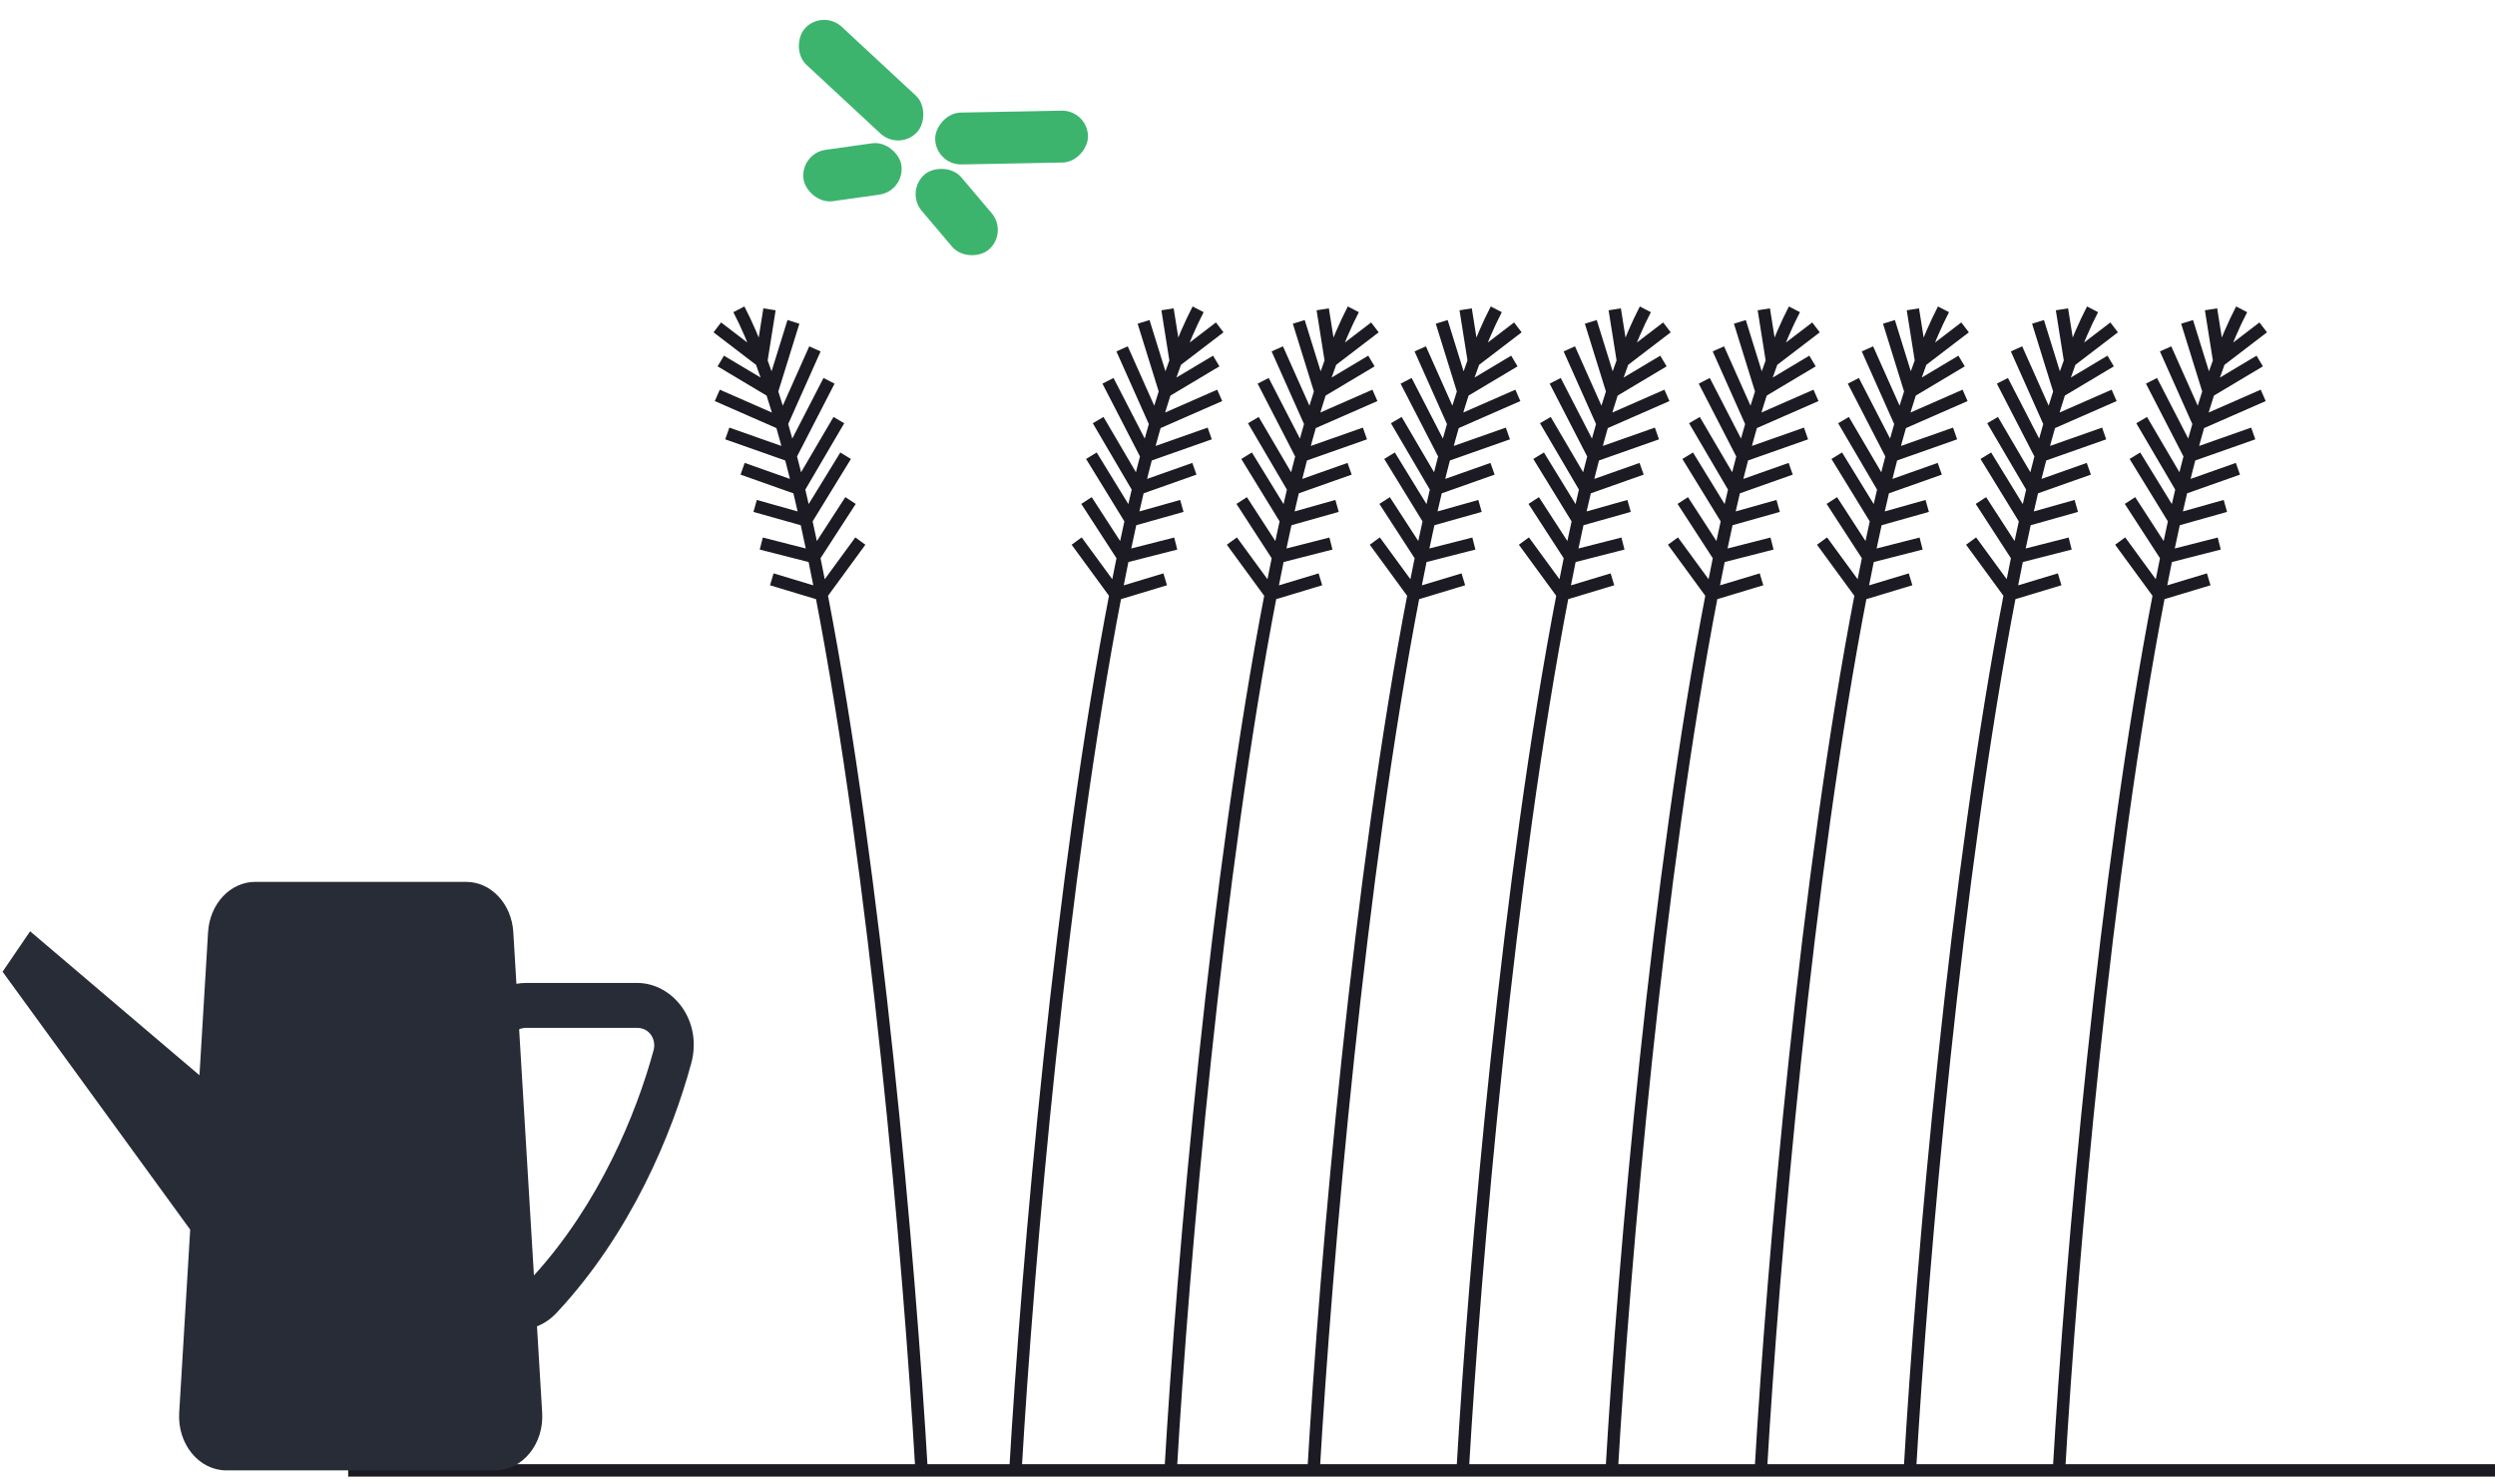 <?xml version="1.0" encoding="UTF-8"?> <svg xmlns="http://www.w3.org/2000/svg" width="301" height="179" viewBox="0 0 301 179" fill="none"> <path d="M42.003 177.392H141.229M310.595 177.392H307.425M141.229 177.392C142.718 151.835 146.764 105.547 153.311 71.698M141.229 177.392H301.806M163.269 37.317C162.34 39.104 161.439 41.197 160.566 43.554M159.575 37.317L160.566 43.554M160.566 43.554L165.871 39.498M160.566 43.554C160.136 44.716 159.713 45.943 159.296 47.229M156.687 38.831L159.296 47.229M159.296 47.229C158.896 48.466 158.501 49.758 158.114 51.102M159.296 47.229L165.451 43.554M154.094 42.09L158.114 51.102M158.114 51.102C157.753 52.352 157.397 53.646 157.047 54.98M158.114 51.102L165.871 47.7M152.391 45.942L157.047 54.98M157.047 54.98C156.71 56.266 156.378 57.59 156.051 58.948M157.047 54.98L164.667 52.295M151.206 50.683L156.051 58.948M156.051 58.948C155.752 60.192 155.457 61.465 155.166 62.765M156.051 58.948L162.818 56.553M150.391 54.98L155.166 62.765M155.166 62.765C154.527 65.622 153.908 68.608 153.311 71.698M155.166 62.765L161.305 61.036M149.798 60.387L154.212 67.195L160.566 65.575M148.613 65.276L153.311 71.698M153.311 71.698L159.296 69.89" stroke="#1C1B23" stroke-width="1.5"></path> <path d="M122.505 177.392C123.994 151.835 128.04 105.547 134.587 71.697M144.545 37.317C143.616 39.104 142.715 41.197 141.842 43.554M140.852 37.317L141.842 43.554M141.842 43.554L147.147 39.497M141.842 43.554C141.412 44.716 140.989 45.943 140.572 47.229M137.963 38.831L140.572 47.229M140.572 47.229C140.172 48.466 139.778 49.758 139.39 51.102M140.572 47.229L146.728 43.554M135.37 42.09L139.39 51.102M139.39 51.102C139.029 52.352 138.673 53.645 138.324 54.98M139.39 51.102L147.147 47.7M133.667 45.942L138.324 54.98M138.324 54.98C137.986 56.266 137.654 57.59 137.327 58.948M138.324 54.98L145.943 52.295M132.482 50.683L137.327 58.948M137.327 58.948C137.028 60.192 136.733 61.465 136.442 62.765M137.327 58.948L144.094 56.553M131.667 54.98L136.442 62.765M136.442 62.765C135.803 65.622 135.185 68.608 134.587 71.697M136.442 62.765L142.581 61.036M131.075 60.386L135.488 67.195L141.842 65.575M129.889 65.275L134.587 71.697M134.587 71.697L140.572 69.89" stroke="#1C1B23" stroke-width="1.5"></path> <path d="M111.179 177.392C109.689 151.835 105.644 105.547 99.097 71.697M89.139 37.317C90.068 39.104 90.969 41.197 91.841 43.554M92.832 37.317L91.841 43.554M91.841 43.554L86.536 39.497M91.841 43.554C92.272 44.716 92.695 45.943 93.111 47.229M95.721 38.831L93.111 47.229M93.111 47.229C93.512 48.466 93.906 49.758 94.294 51.102M93.111 47.229L86.956 43.554M98.313 42.09L94.294 51.102M94.294 51.102C94.655 52.352 95.01 53.645 95.36 54.98M94.294 51.102L86.536 47.7M100.017 45.942L95.36 54.98M95.36 54.98C95.697 56.266 96.029 57.59 96.356 58.948M95.36 54.98L87.74 52.295M101.202 50.683L96.356 58.948M96.356 58.948C96.656 60.192 96.951 61.465 97.241 62.765M96.356 58.948L89.59 56.553M102.017 54.98L97.241 62.765M97.241 62.765C97.88 65.622 98.499 68.608 99.097 71.697M97.241 62.765L91.102 61.036M102.609 60.386L98.195 67.195L91.841 65.575M103.794 65.275L99.097 71.697M99.097 71.697L93.111 69.89" stroke="#1C1B23" stroke-width="1.5"></path> <path d="M158.474 177.392C159.963 151.835 164.009 105.547 170.556 71.697M180.514 37.317C179.585 39.104 178.684 41.197 177.811 43.554M176.82 37.317L177.811 43.554M177.811 43.554L183.116 39.497M177.811 43.554C177.381 44.716 176.958 45.943 176.541 47.229M173.932 38.831L176.541 47.229M176.541 47.229C176.141 48.466 175.746 49.758 175.359 51.102M176.541 47.229L182.696 43.554M171.339 42.09L175.359 51.102M175.359 51.102C174.998 52.352 174.642 53.645 174.292 54.98M175.359 51.102L183.116 47.7M169.636 45.942L174.292 54.98M174.292 54.98C173.955 56.266 173.623 57.59 173.296 58.948M174.292 54.98L181.912 52.295M168.451 50.683L173.296 58.948M173.296 58.948C172.997 60.192 172.702 61.465 172.411 62.765M173.296 58.948L180.063 56.553M167.636 54.98L172.411 62.765M172.411 62.765C171.772 65.622 171.153 68.608 170.556 71.697M172.411 62.765L178.55 61.036M167.043 60.386L171.457 67.195L177.811 65.575M165.858 65.275L170.556 71.697M170.556 71.697L176.541 69.89" stroke="#1C1B23" stroke-width="1.5"></path> <path d="M176.458 177.392C177.947 151.835 181.993 105.547 188.54 71.697M198.498 37.317C197.569 39.104 196.668 41.197 195.795 43.554M194.805 37.317L195.795 43.554M195.795 43.554L201.101 39.497M195.795 43.554C195.365 44.716 194.942 45.943 194.526 47.229M191.916 38.831L194.526 47.229M194.526 47.229C194.125 48.466 193.731 49.758 193.343 51.102M194.526 47.229L200.681 43.554M189.324 42.09L193.343 51.102M193.343 51.102C192.982 52.352 192.627 53.645 192.277 54.98M193.343 51.102L201.101 47.7M187.62 45.942L192.277 54.98M192.277 54.98C191.94 56.266 191.608 57.59 191.281 58.948M192.277 54.98L199.896 52.295M186.435 50.683L191.281 58.948M191.281 58.948C190.981 60.192 190.686 61.465 190.395 62.765M191.281 58.948L198.047 56.553M185.62 54.98L190.395 62.765M190.395 62.765C189.756 65.622 189.138 68.608 188.54 71.697M190.395 62.765L196.534 61.036M185.028 60.386L189.442 67.195L195.795 65.575M183.843 65.275L188.54 71.697M188.54 71.697L194.526 69.89" stroke="#1C1B23" stroke-width="1.5"></path> <path d="M194.442 177.392C195.932 151.835 199.977 105.547 206.525 71.697M216.483 37.317C215.553 39.104 214.652 41.197 213.78 43.554M212.789 37.317L213.78 43.554M213.78 43.554L219.085 39.497M213.78 43.554C213.35 44.716 212.926 45.943 212.51 47.229M209.9 38.831L212.51 47.229M212.51 47.229C212.109 48.466 211.715 49.758 211.327 51.102M212.51 47.229L218.665 43.554M207.308 42.09L211.327 51.102M211.327 51.102C210.966 52.352 210.611 53.645 210.261 54.98M211.327 51.102L219.085 47.7M205.604 45.942L210.261 54.98M210.261 54.98C209.924 56.266 209.592 57.59 209.265 58.948M210.261 54.98L217.881 52.295M204.419 50.683L209.265 58.948M209.265 58.948C208.966 60.192 208.671 61.465 208.38 62.765M209.265 58.948L216.032 56.553M203.605 54.98L208.38 62.765M208.38 62.765C207.741 65.622 207.122 68.608 206.525 71.697M208.38 62.765L214.519 61.036M203.012 60.386L207.426 67.195L213.78 65.575M201.827 65.275L206.525 71.697M206.525 71.697L212.51 69.89" stroke="#1C1B23" stroke-width="1.5"></path> <path d="M212.427 177.392C213.916 151.835 217.962 105.547 224.509 71.697M234.467 37.317C233.538 39.104 232.637 41.197 231.764 43.554M230.773 37.317L231.764 43.554M231.764 43.554L237.069 39.497M231.764 43.554C231.334 44.716 230.911 45.943 230.494 47.229M227.885 38.831L230.494 47.229M230.494 47.229C230.094 48.466 229.7 49.758 229.312 51.102M230.494 47.229L236.65 43.554M225.292 42.09L229.312 51.102M229.312 51.102C228.951 52.352 228.595 53.645 228.245 54.98M229.312 51.102L237.069 47.7M223.589 45.942L228.245 54.98M228.245 54.98C227.908 56.266 227.576 57.59 227.249 58.948M228.245 54.98L235.865 52.295M222.404 50.683L227.249 58.948M227.249 58.948C226.95 60.192 226.655 61.465 226.364 62.765M227.249 58.948L234.016 56.553M221.589 54.98L226.364 62.765M226.364 62.765C225.725 65.622 225.107 68.608 224.509 71.697M226.364 62.765L232.503 61.036M220.996 60.386L225.41 67.195L231.764 65.575M219.811 65.275L224.509 71.697M224.509 71.697L230.494 69.89" stroke="#1C1B23" stroke-width="1.5"></path> <path d="M230.41 177.392C231.9 151.835 235.945 105.547 242.492 71.697M252.45 37.317C251.521 39.104 250.62 41.197 249.747 43.554M248.757 37.317L249.747 43.554M249.747 43.554L255.053 39.497M249.747 43.554C249.317 44.716 248.894 45.943 248.478 47.229M245.868 38.831L248.478 47.229M248.478 47.229C248.077 48.466 247.683 49.758 247.295 51.102M248.478 47.229L254.633 43.554M243.276 42.09L247.295 51.102M247.295 51.102C246.934 52.352 246.579 53.645 246.229 54.98M247.295 51.102L255.053 47.7M241.572 45.942L246.229 54.98M246.229 54.98C245.892 56.266 245.56 57.59 245.233 58.948M246.229 54.98L253.848 52.295M240.387 50.683L245.233 58.948M245.233 58.948C244.933 60.192 244.638 61.465 244.348 62.765M245.233 58.948L251.999 56.553M239.572 54.98L244.348 62.765M244.348 62.765C243.708 65.622 243.09 68.608 242.492 71.697M244.348 62.765L250.487 61.036M238.98 60.386L243.394 67.195L249.747 65.575M237.795 65.275L242.492 71.697M242.492 71.697L248.478 69.89" stroke="#1C1B23" stroke-width="1.5"></path> <path d="M248.396 177.392C249.885 151.835 253.93 105.547 260.478 71.697M270.436 37.317C269.506 39.104 268.606 41.197 267.733 43.554M266.742 37.317L267.733 43.554M267.733 43.554L273.038 39.497M267.733 43.554C267.303 44.716 266.879 45.943 266.463 47.229M263.854 38.831L266.463 47.229M266.463 47.229C266.063 48.466 265.668 49.758 265.28 51.102M266.463 47.229L272.618 43.554M261.261 42.09L265.28 51.102M265.28 51.102C264.919 52.352 264.564 53.645 264.214 54.98M265.28 51.102L273.038 47.7M259.558 45.942L264.214 54.98M264.214 54.98C263.877 56.266 263.545 57.59 263.218 58.948M264.214 54.98L271.834 52.295M258.372 50.683L263.218 58.948M263.218 58.948C262.919 60.192 262.624 61.465 262.333 62.765M263.218 58.948L269.985 56.553M257.558 54.98L262.333 62.765M262.333 62.765C261.694 65.622 261.075 68.608 260.478 71.697M262.333 62.765L268.472 61.036M256.965 60.386L261.379 67.195L267.733 65.575M255.78 65.275L260.478 71.697M260.478 71.697L266.463 69.89" stroke="#1C1B23" stroke-width="1.5"></path> <rect x="99.257" y="1.106" width="18.436" height="6.257" rx="3.128" transform="rotate(42.879 99.257 1.106)" fill="#3CB46E"></rect> <rect width="18.436" height="6.257" rx="3.128" transform="matrix(-1 0.019 0.019 1 131.198 13.292)" fill="#3CB46E"></rect> <rect x="96.504" y="18.511" width="11.923" height="6.257" rx="3.128" transform="rotate(-7.999 96.504 18.511)" fill="#3CB46E"></rect> <rect width="11.923" height="6.257" rx="3.128" transform="matrix(-0.646 -0.763 -0.763 0.646 121.659 28.108)" fill="#3CB46E"></rect> <path fill-rule="evenodd" clip-rule="evenodd" d="M30.786 106.392C27.791 106.392 25.307 109.039 25.102 112.451L24.064 129.722L3.634 112.354L0.311 117.232L22.945 148.344L21.618 170.443C21.392 174.201 24.001 177.392 27.301 177.392H59.726C63.026 177.392 65.636 174.201 65.41 170.443L64.783 160.009C65.624 159.688 66.437 159.146 67.172 158.359C76.096 148.813 81.078 136.805 83.39 128.287C84.795 123.111 81.158 118.586 76.859 118.586H63.454C63.061 118.586 62.676 118.623 62.301 118.692L61.926 112.451C61.721 109.039 59.237 106.392 56.242 106.392H30.786ZM64.415 153.874L62.63 124.174C62.887 124.065 63.164 124.006 63.454 124.006H76.859C78.414 124.006 79.183 125.474 78.855 126.682C76.753 134.428 72.268 145.232 64.415 153.874Z" fill="#282C37"></path> </svg> 